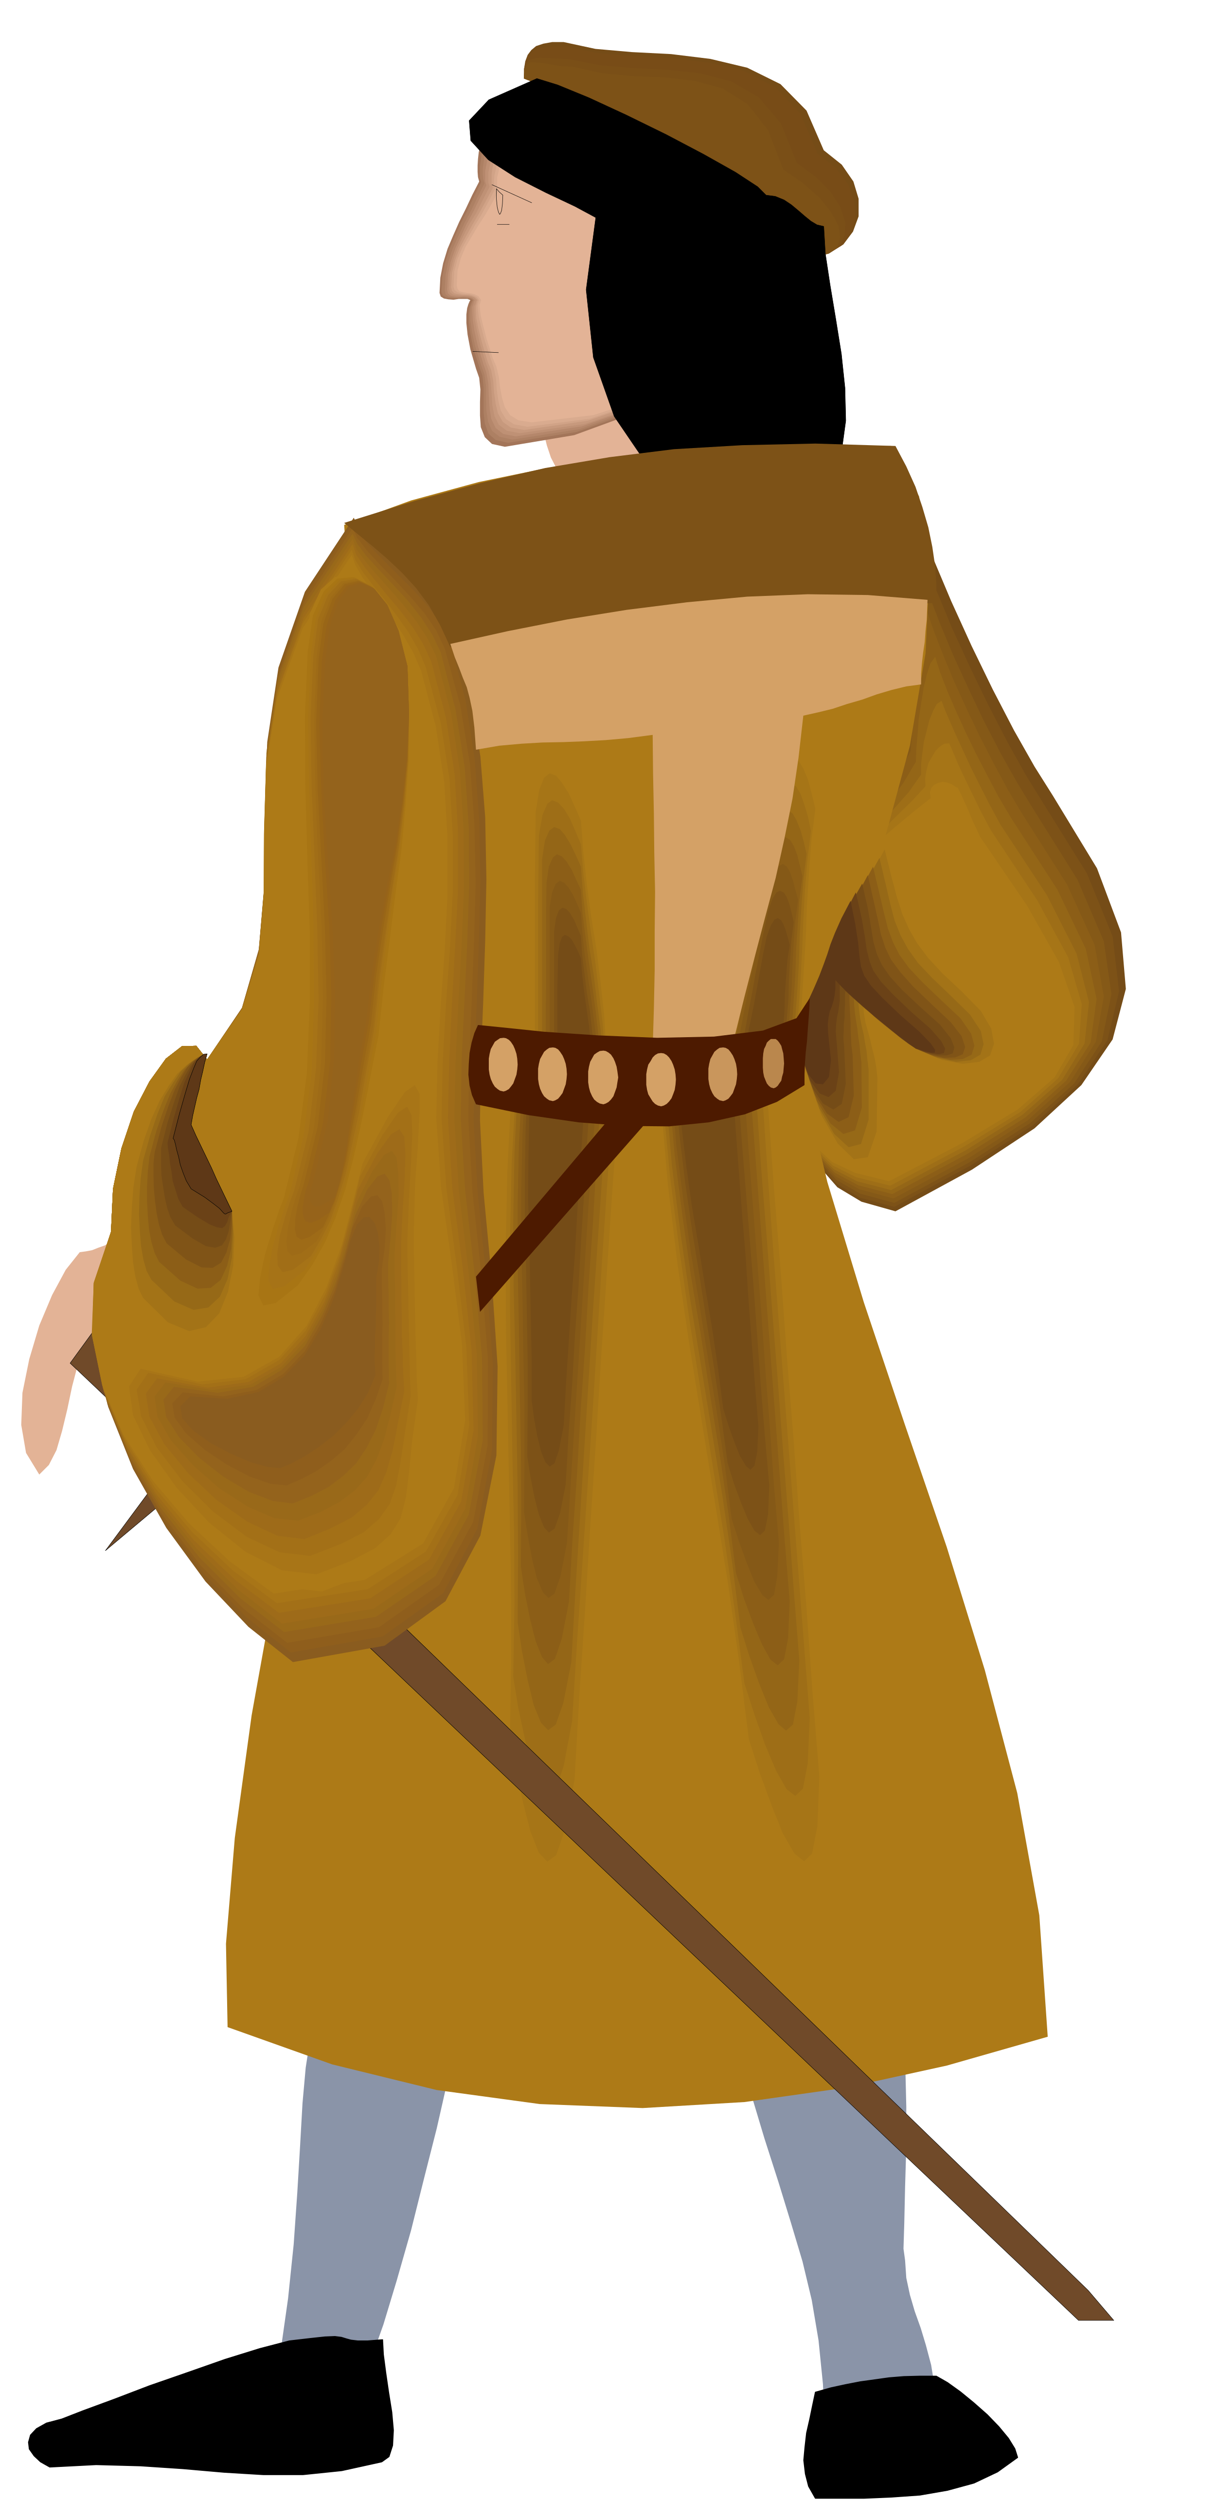 <svg xmlns="http://www.w3.org/2000/svg" fill-rule="evenodd" height="1008.158" preserveAspectRatio="none" stroke-linecap="round" viewBox="0 0 3035 6239" width="490.455"><style>.pen0{stroke:#000;stroke-width:1;stroke-linejoin:round}.brush1{fill:#e3b396}.pen1{stroke:none}.brush2{fill:#704a29}.brush4{fill:#754c17}.brush5{fill:#7d5217}.brush6{fill:#855917}.brush7{fill:#8c5e17}.brush8{fill:#946617}.brush9{fill:#9e6e17}.brush10{fill:#a67517}.brush11{fill:#ad7a17}.brush19{fill:#784c17}.brush20{fill:#7a4f17}.brush21{fill:#000}.brush22{fill:#8a5c1f}.brush23{fill:#8f5e1c}.brush24{fill:#94631c}.brush25{fill:#996919}.brush26{fill:#9e6b19}.brush27{fill:#a37017}.brush28{fill:#a87517}.brush29{fill:#4d1a00}.brush30{fill:#a37317}.brush31{fill:#966917}.brush32{fill:#805417}.brush33{fill:#6b4217}.brush34{fill:#5e3817}.brush41{fill:#d4a166}</style><path class="pen1 brush1" d="m351 3125 1 19 2 20 2 20 2 21 1 20 2 20 1 21 3 22-16 1-15 4-16 6-16 7-17 6-16 6-16 5-14 2-26 35-19 47-14 53-12 57-13 54-14 48-19 37-24 24-33-54-12-70 3-80 17-84 25-84 32-76 34-63 35-44 15-2 16-3 15-6 17-6 14-9 15-8 12-9 11-8h37v51zm986-2170 3 26 5 32 5 33 7 34 8 32 10 30 13 25 16 20 49-1 61-2 70-3 74-2 73-3 70-3 61-2h50l-6-36-13-40-19-44-21-43-22-45-19-41-14-39-4-32-88 3-67 10-54 14-44 17-43 17-44 17-52 14-65 12z"/><path class="pen0 brush2" d="m629 3376-366 494 316-265 1-9 5-24 6-33 9-39 8-41 8-37 7-29 6-17z"/><path class="pen1" d="m2238 5104-46 13-45 15-46 13-45 15-47 14-45 14-47 14-45 15 36 120 35 109 31 101 29 97 23 96 17 101 11 109 5 122 29-14 35-11 36-10 39-6 37-6 37-2 34-2h31l-4-64-9-55-13-49-13-43-15-42-12-41-9-42-3-44-4-29 2-65 2-90 3-100v-99l-2-83-8-57-14-14zm-1446-64 40 13 42 15 40 15 42 16 41 15 42 15 42 14 43 15-12 57-22 97-31 122-33 132-36 126-33 109-27 76-17 29-42 17-38 10-36 1-32-3-27-10-21-13-14-15-4-16 20-141 14-135 9-129 7-117 6-106 8-89 11-71 18-49z" style="fill:#8a94a8"/><path class="pen1 brush4" d="m2262 1201 28 88 38 102 46 109 51 112 53 109 53 102 51 90 46 73 110 181 60 160 12 141-33 126-78 114-117 108-156 103-191 104-85-24-60-36-40-46-26-54-18-60-13-62-15-63-21-61-24-93 11-102 36-110 53-112 60-114 60-110 50-103 32-90 7-53 4-70v-82l-1-86-2-88 2-81 5-70 12-52z"/><path class="pen1 brush5" d="m2278 1310 25 75 34 88 39 94 45 98 46 95 47 91 45 81 42 68 112 180 64 157 16 137-29 122-73 109-114 104-155 100-190 103-85-23-59-35-40-44-25-52-17-58-13-60-15-62-21-61-22-95 13-103 38-109 56-110 62-109 62-102 50-94 32-82 5-48 3-61 1-72 1-74v-76l3-69 6-59 11-44z"/><path class="pen1 brush6" d="m2297 1420 21 63 28 73 33 79 38 83 39 82 41 79 41 73 39 64 112 179 66 154 19 132-24 118-69 105-110 99-150 97-189 102-85-23-59-34-40-43-25-49-17-56-13-59-15-61-21-60-22-99 15-103 41-108 58-106 65-104 64-96 52-87 32-72 4-42 3-53 1-60 2-62 1-64 5-57 7-49 12-35z"/><path class="pen1 brush7" d="m2315 1529 17 49 23 59 27 65 31 68 32 67 35 68 35 65 35 59 113 178 69 151 23 129-20 113-64 100-106 96-147 94-188 101-85-23-59-32-40-41-24-48-17-54-13-57-14-60-21-59-21-101 16-104 43-106 61-102 67-99 66-90 52-78 32-63 3-37 4-45 3-51 3-51 3-51 7-46 8-38 11-26z"/><path class="pen1 brush8" d="m2334 1639 12 38 17 44 21 49 24 53 26 54 29 56 29 55 32 54 115 178 71 148 27 125-15 109-61 95-102 92-145 91-187 100-85-22-58-31-40-40-24-45-16-52-12-55-14-59-21-59-20-103 19-105 45-104 63-100 69-95 67-84 54-71 32-54 1-31 3-35 3-40 6-39 6-38 8-34 9-28 12-17z"/><path class="pen1 brush9" d="m2350 1749 9 24 13 30 15 34 18 39 19 41 22 44 24 47 27 50 116 176 74 146 31 121-11 103-56 91-99 87-142 89-186 99-85-22-58-30-39-38-23-43-16-51-11-53-14-57-21-59-19-106 20-106 48-103 66-97 72-89 69-77 55-62 31-44v-25l3-28 4-29 7-28 7-27 9-22 9-17 12-8z"/><path class="pen1 brush10" d="m2369 1855 6 13 7 17 8 19 11 24 13 27 16 33 19 39 24 45 116 175 77 142 34 117-7 99-52 86-94 84-140 86-185 98-85-21-58-29-38-36-23-42-16-48-11-52-13-56-21-58-19-110 22-106 50-102 68-93 74-85 71-70 56-55 31-34-1-19 3-19 5-19 9-16 9-15 11-11 11-7 12-1z"/><path class="pen1 brush11" d="M2387 1965h2l2 2 2 4 5 10 6 13 10 22 13 31 19 41 118 173 79 140 39 112-3 95-47 81-92 80-137 83-184 96-85-21-57-27-38-35-23-39-15-46-10-50-13-55-21-58-18-112 23-107 52-100 71-91 76-79 73-64 57-47 32-25-2-14 3-11 7-8 10-5 11-3 12 2 11 4 12 8z"/><path class="pen1 brush11" d="m1009 2657 129 7 124 1 121-4 119-6 118-6 121-3 124 1 130 10 70 293 91 300 102 304 105 307 95 307 81 307 55 305 21 303-252 72-251 55-254 36-254 15-257-10-257-35-261-64-261-93-4-208 22-264 42-306 59-328 67-337 74-327 74-301 69-256 4-10 4-9 3-10 4-9 3-10 5-9 6-9 9-9z"/><path class="pen1 brush11" d="m1268 2737-11 212-4 216 1 216 4 217 4 216 4 217 1 215-2 214 15 95 19 93 21 80 23 58 23 24 24-18 24-71 25-132 13-227 14-226 15-227 15-226 15-227 15-226 15-225 15-225-13-2-32-4-47-6-52-5-53-8-46-7-33-6-12-5z"/><path class="pen1 brush10" d="m1276 2732-10 196-4 199 1 199 4 200 4 200 4 200 1 199-3 199 14 87 18 86 19 74 21 53 21 22 22-16 23-66 23-122 12-210 14-210 13-209 14-209 13-210 14-208 14-209 15-208-12-2-30-3-43-5-49-5-50-7-42-6-30-5-11-4z"/><path class="pen1 brush9" d="m1287 2724-10 180-4 183v183l3 184 3 183 4 184 1 182-3 182 13 80 17 79 17 67 19 50 19 20 21-15 20-59 21-112 12-193 13-192 13-193 13-192 12-192 12-192 13-192 14-191-11-2-28-2-40-5-44-5-45-6-39-5-27-6-9-3z"/><path class="pen1 brush8" d="m1292 2716-8 164-3 167 1 166 4 168 3 167 3 167 1 167-1 167 11 73 14 71 15 62 18 44 18 19 19-14 19-54 20-102 10-176 11-175 11-176 11-175 11-175 12-175 12-174 12-174-10-2-25-2-36-5-41-4-42-5-35-5-26-6-9-3z"/><path class="pen1 brush7" d="m1303 2708-8 148-3 150v151l3 152 2 150 3 151 1 150-1 150 10 66 13 65 14 55 16 40 15 17 17-13 17-50 18-92 9-158 11-158 9-158 11-157 9-158 11-157 9-158 11-157-9-2-23-2-32-4-36-4-37-5-31-5-22-4-7-3z"/><path class="pen1 brush6" d="m1311 2700-7 132-3 135v134l3 135 2 134 3 135v134l-1 135 9 58 11 58 12 49 15 35 14 14 15-11 15-44 16-82 9-141 9-141 9-141 9-140 9-141 9-141 10-140 11-140-9-1-20-2-30-4-32-3-34-5-28-3-20-5-6-3z"/><path class="pen1 brush5" d="m1319 2694-7 116-2 117v118l3 119 2 118 2 118v117l-1 118 8 51 10 51 11 43 13 32 12 13 14-10 14-39 14-72 7-124 9-123 7-124 9-123 7-124 8-124 7-123 8-123-7-1-18-2-25-3-28-3-29-4-25-4-17-3-6-2z"/><path class="pen1 brush4" d="m1327 2686-6 100-2 101-1 102 3 102 2 101 2 102 2 101v101l6 44 8 44 9 37 11 28 11 11 12-8 11-33 12-62 6-108 7-107 7-107 8-106 6-107 7-105 7-107 8-105-7-1-15-2-22-3-24-2-25-3-22-3-16-3-5-2z"/><path class="pen1" style="fill:#a37559" d="m1543 463-42-12-40-15-41-19-40-19-41-20-39-18-41-17-39-11-11 13-8 17-6 17-2 18-1 16v16l1 13 3 11-17 33-16 34-17 34-15 34-14 33-11 36-7 36-2 38 3 9 8 5 11 2 13 1 13-2h22l7 3-2 3-3 7-3 10-2 16v21l3 29 7 37 14 48 8 23 3 29-1 32v33l2 29 10 25 18 17 32 7 173-29 123-45 78-61 43-71 12-82-8-88-22-92-28-93-8-2-8-4-8-4-8-1-1-5-2-5-2-7-2-6-3-7-2-6-1-5v-4l-6-2-5-2-6-5-5-4-6-6-6-5-6-6-3-5z"/><path class="pen1" style="fill:#ad8063" d="m1543 463-42-12-39-15-39-17-39-18-40-19-39-17-40-16-40-11-10 13-7 16-6 17-2 17-2 15v28l3 11-17 34-16 34-17 33-15 33-14 33-11 34-7 35-2 37 3 9 8 5 11 2 14 1 12-1h13l10 1 7 4-2 3-3 7-3 9-2 16v20l4 28 7 37 15 46 8 22 3 29v63l3 28 9 25 18 16 31 7 171-27 121-43 77-59 41-70 12-81-9-87-22-92-28-92-8-2-8-4-8-4-8-1-1-5-2-5-2-7-2-6-3-7-2-6-1-5v-4l-6-2-5-2-6-5-5-4-6-6-6-5-6-6-3-5z"/><path class="pen1" style="fill:#b5876b" d="m1543 463-41-12-39-14-38-17-37-16-38-18-38-16-40-14-39-10-11 12-8 15-5 16-2 17-2 14v15l1 12 3 11-17 34-16 33-17 32-15 32-14 31-11 33-7 34-2 38 2 9 7 6 10 2 13 1 12-1 12 1 9 1 7 5-2 3-2 6-3 9-1 14v19l4 28 8 36 15 48 8 22 4 29v30l1 31 4 28 10 23 19 15 32 7 167-26 119-42 75-57 40-69 11-80-9-86-23-91-28-92-8-2-8-4-8-4-8-1-1-5-2-5-2-7-2-6-3-7-2-6-1-5v-4l-6-2-5-2-6-5-5-4-6-6-6-5-6-6-3-5z"/><path class="pen1" style="fill:#bf9175" d="m1543 463-41-11-38-14-37-15-36-15-37-17-37-15-38-14-38-11-11 13-7 16-6 15-3 17-3 14v27l3 10-17 33-16 33-17 31-14 31-14 30-11 32-7 33-2 37 2 9 7 6 9 2 12 1 11-1 12 1 9 2 7 6-2 3-1 5-3 9v14l1 18 4 27 8 36 14 46 8 23 5 28 1 30 2 31 4 26 11 23 19 15 31 6 165-25 116-40 74-56 39-68 10-79-9-85-23-90-28-92-8-2-8-4-8-4-8-1-1-5-2-5-2-7-2-6-3-7-2-6-1-5v-4l-6-2-5-2-6-5-5-4-6-6-6-5-6-6-3-5z"/><path class="pen1" style="fill:#c7997d" d="m1543 463-40-11-37-13-36-15-34-14-35-16-36-14-37-14-39-10-11 13-7 15-6 15-3 17-3 14v26l3 10-17 33-16 32-18 29-15 30-14 29-11 31-8 33-2 37 2 9 7 6 9 2 12 1h11l12 1 9 3 7 7-2 3-1 5-3 7v14l1 18 5 27 8 35 14 46 8 22 5 28 2 29 2 29 5 26 11 22 20 15 32 6 163-23 114-39 71-55 38-66 9-77-10-85-23-90-28-92-8-2-8-4-8-4-8-1-1-5-2-5-2-7-2-6-3-7-2-6-1-5v-4l-6-2-5-2-6-5-5-4-6-6-6-5-6-6-3-5z"/><path class="pen1" style="fill:#d1a387" d="m1543 463-40-11-36-11-34-14-33-13-34-14-34-13-36-13-39-10-11 12-8 14-6 15-3 15-2 14v25l3 10-17 32-17 31-17 29-16 29-15 28-12 31-8 32-2 36 2 9 6 6 9 2 12 2h11l11 2 9 4 7 7-2 2-1 5-2 7v13l1 18 5 26 9 35 14 47 9 22 5 26 2 28 4 29 6 25 12 21 20 14 33 6 159-23 111-38 70-53 37-65 8-76-10-83-24-89-28-92-8-2-8-4-8-4-8-1-1-5-2-5-2-7-2-6-3-7-2-6-1-5v-4l-6-2-5-2-6-5-5-4-6-6-6-5-6-6-3-5z"/><path class="pen1" style="fill:#d9ab8f" d="m1543 463-40-11-35-11-34-12-31-12-33-13-33-12-35-12-37-10-11 12-8 15-6 14-3 14-3 13-1 13v10l3 10-17 33-17 31-17 28-16 28-15 27-12 28-8 31-2 37 2 9 7 6 9 3 11 2h10l11 3 8 4 6 8-1 2-1 4-2 7 1 12 2 17 6 25 9 34 15 46 8 23 5 26 2 28 4 28 6 24 13 21 20 13 33 6 156-20 110-37 68-52 36-64 7-75-10-83-24-89-28-91-8-2-8-4-8-4-8-1-1-5-2-5-2-7-2-6-3-7-2-6-1-5v-4l-6-2-5-2-6-5-5-4-6-6-6-5-6-6-3-5z"/><path class="pen1 brush1" d="m1543 463-40-10-34-11-31-11-30-11-31-12-31-11-35-10-38-9-11 12-8 13-7 13-3 14-3 12v24l3 11-17 32-17 29-17 26-16 27-15 25-12 29-8 30-2 37 2 9 5 6 8 2 11 2 10 1 10 3 8 4 7 10-1 2-1 4-2 6 1 11 2 16 6 25 9 34 15 47 9 21 6 25 3 26 5 27 7 23 13 20 21 13 33 5 154-18 107-35 66-50 34-62 7-74-12-82-24-88-28-91-8-2-8-4-8-4-8-1-1-5-2-5-2-7-2-6-3-7-2-6-1-5v-4l-6-2-5-2-6-5-5-4-6-6-6-5-6-6-3-5z"/><path class="pen1 brush4" d="M1407 105h-29l-22 4-18 6-12 10-9 12-6 16-3 19v24l47 18 52 23 54 24 60 29 63 30 67 34 72 36 77 39 4 10 13 20 21 28 28 33 33 33 39 34 44 29 47 24 41-9 35-21 24-32 14-38v-44l-13-43-29-42-45-36-43-99-65-66-83-41-92-22-98-12-98-5-91-8-79-17z"/><path class="pen1 brush19" d="M1412 116h-30l-23 2-19 4-12 8-10 10-6 14-4 18v24l47 18 52 23 54 24 60 29 63 30 67 34 72 36 77 39 4 10 13 20 21 28 28 33 33 33 39 34 44 29 47 24 41-8 33-21 21-31 11-36-3-42-15-42-31-41-46-36-42-99-63-66-78-41-89-21-95-11-94-5-90-8-77-16z"/><path class="pen1 brush19" d="M1415 127h-30l-23 1-19 2-13 6-11 8-6 12-4 17-1 23 47 18 52 23 54 24 60 29 63 30 67 34 72 36 77 39 4 10 13 20 21 28 28 33 33 33 39 34 44 29 47 24 40-8 31-19 18-29 8-35-6-41-18-41-32-40-46-36-42-99-60-65-76-41-85-20-91-11-91-4-87-8-77-16z"/><path class="pen1 brush19" d="m1420 137-30-1h-24l-20 1-14 4-12 6-7 11-4 15-1 23 47 18 52 23 54 24 60 29 63 30 67 34 72 36 77 39 4 10 13 20 21 28 28 33 33 33 39 34 44 29 47 24 39-7 29-19 16-28 5-34-10-39-21-40-35-39-47-35-40-99-58-65-72-41-81-20-87-10-87-4-84-7-76-16z"/><path class="pen1 brush20" d="m1423 148-31-2-24-1-20-1-15 2-12 4-8 9-4 15-1 22 47 18 52 23 54 24 60 29 63 30 67 34 72 36 77 39 4 10 13 20 21 28 28 33 33 33 39 34 44 29 47 24 39-7 27-18 13-27 2-32-12-38-24-38-37-38-48-35-40-99-55-65-69-40-77-20-84-9-84-4-82-7-75-15z"/><path class="pen1 brush20" d="m1426 156-30-2-24-2-21-2h-16l-13 3-8 8-5 13-1 22 47 18 52 23 54 24 60 29 63 30 67 34 72 36 77 39 4 10 13 20 21 28 28 33 33 33 39 34 44 29 47 24 38-7 25-17 10-25-1-31-15-36-27-37-38-38-48-34-39-99-53-65-66-39-73-20-80-9-81-4-80-7-75-16z"/><path class="pen1 brush5" d="m1431 167-31-2-25-4-22-4-16-1h-14l-8 6-6 12-1 22 47 18 52 23 54 24 60 29 63 30 67 34 72 36 77 39 4 10 13 20 21 28 28 33 33 33 39 34 44 29 47 24 37-7 23-15 8-25-4-29-19-35-29-36-41-36-49-34-38-98-51-65-62-39-69-19-76-9-78-3-77-7-73-16z"/><path class="pen1 brush5" d="m1434 177-31-2-26-5-22-5-17-4-14-2-9 5-6 11-1 21 47 18 52 23 54 24 60 29 63 30 67 34 72 36 77 39 4 10 13 20 21 28 28 33 33 33 39 34 44 29 47 24 36-6 21-15 6-23-8-28-21-33-32-35-42-35-50-34-37-98-49-65-59-39-66-19-73-9-74-3-75-6-72-15z"/><path class="pen0 brush21" d="m1340 196-120 53-49 52 4 50 44 48 67 43 77 39 72 34 52 28-24 180 18 169 52 147 81 119 100 81 116 37 123-16 124-75 24-62 10-73-2-82-9-85-14-87-14-84-12-79-4-68-17-4-15-9-16-13-15-13-18-15-18-12-22-9-23-3-21-21-55-36-80-45-93-49-100-49-93-43-78-32-52-16z"/><path class="pen0 brush2" d="m175 3402 2517 2389h88l-64-75L239 3314l-64 88z"/><path class="pen1 brush11" d="m870 1567-3-32-2-32-1-33v-32l-1-33-1-32-1-33-2-30 167-61 169-46 170-35 172-24 171-17 172-9 172-4 172-1 70 126 26 179-10 213-39 230-61 226-75 208-82 169-82 115-90 3-99 8-107 9-108 9-108 3-102-3-92-14-77-25-14-126-36-126-52-128-57-127-59-127-51-125-36-123-13-120z"/><path class="pen1 brush22" d="m883 1292-122 185-66 189-28 186-5 182-2 173-14 162-42 146-87 129-27-34-36 1-40 31-41 57-39 75-31 92-21 101-5 107-41 135v148l34 154 62 155 83 147 98 134 107 113 111 88 229-41 152-111 87-164 40-200 3-222-15-223-20-211-9-180 2-146 6-149 5-153 3-154-3-155-12-151-24-150-38-144-22-44-32-44-40-43-42-41-42-39-36-35-28-31-12-25z"/><path class="pen1 brush23" d="m883 1302-122 186-66 188-28 184-5 181-2 170-14 160-42 145-87 128-27-34-36 1-40 31-41 57-39 75-31 92-21 101-5 107-41 133-1 146 33 151 61 150 82 142 98 131 107 110 110 87 229-40 151-108 85-160 37-196 2-217-17-220-21-209-10-178 2-146 6-148 5-151 4-151-3-153-11-150-23-149-38-144-22-43-30-43-38-43-40-40-40-40-34-35-25-32-12-26z"/><path class="pen1 brush24" d="m880 1318-121 185-65 185-28 182-5 178-2 168-13 157-42 143-87 128-27-34-36 1-40 31-41 57-39 75-31 92-21 101-5 107-41 133-2 143 32 146 59 146 80 138 96 127 106 107 110 86 229-39 150-106 85-157 36-191 1-213-17-216-22-206-10-179 2-145 6-146 6-149 4-148-3-150-11-148-24-146-39-143-21-44-29-43-37-43-37-40-38-39-32-35-24-31-12-25z"/><path class="pen1 brush25" d="m880 1332-122 183-65 184-28 180-5 175-1 166-13 155-42 142-87 127-27-34-36 1-40 31-41 57-39 75-31 92-21 101-5 107-42 131-2 141 31 143 58 141 79 133 95 122 104 104 109 84 229-38 149-102 83-153 35-186-2-208-19-212-23-203-11-178 2-144 7-145 7-147 5-147-1-147-10-147-23-145-37-143-21-44-28-43-34-43-36-39-36-38-31-34-23-31-11-24z"/><path class="pen1 brush26" d="m880 1345-122 184-65 183-28 178-5 172-1 163-13 153-42 140-87 126-27-34-36 1-40 31-41 57-39 75-31 92-21 101-5 107-42 130-3 138 30 138 57 137 77 129 94 118 104 103 110 85 228-37 147-100 82-150 32-182-3-204-21-209-24-201-11-176 3-144 7-144 8-145 6-144-1-146-9-145-22-144-37-142-21-44-27-42-33-42-34-39-34-38-28-33-22-30-10-26z"/><path class="pen1 brush27" d="m880 1358-122 184-65 181-28 176-5 170-1 160-13 151-42 138-87 126-27-34-36 1-40 31-41 57-39 75-31 92-21 101-5 107-43 129-3 135 28 135 56 133 76 124 93 114 103 99 109 82 228-36 147-97 80-145 31-178-5-200-22-204-26-198-11-176 3-143 7-143 8-143 7-142v-144l-8-142-22-143-37-141-20-43-26-42-31-41-32-38-31-38-27-34-20-30-9-26z"/><path class="pen1 brush28" d="m878 1372-122 183-65 179-27 173-5 168-1 158-12 149-42 137-87 125-27-34-36 1-40 31-41 57-39 75-31 92-21 101-5 107-43 128-4 132 27 131 55 128 75 120 92 110 103 97 109 81 227-35 145-94 79-141 29-174-7-195-24-201-26-196-12-174 3-143 8-141 10-141 7-140v-141l-8-140-22-141-38-141-19-44-24-42-29-41-29-38-30-37-25-33-19-30-9-26z"/><path class="pen1 brush11" d="m878 1385-122 182-65 178-27 172-5 165-1 155-12 147-42 135-87 125-27-34-36 1-40 31-41 57-39 75-31 92-21 101-5 107-43 127-5 129 26 127 53 124 74 115 91 107 101 94 109 80 227-34 146-91 77-138 28-169-8-191-25-197-27-192-12-174 3-142 8-140 10-139 7-138v-139l-8-139-21-140-37-140-19-44-23-41-27-41-27-38-28-37-23-33-17-30-9-25z"/><path class="brush21" d="m2035 5970-7 33-7 34-8 35-4 35-3 33 4 34 8 31 17 30h121l69-3 71-5 69-12 66-18 59-28 50-36-7-22-16-26-24-29-29-30-34-30-33-27-32-23-28-16h-42l-39 1-37 3-36 5-36 5-36 7-37 8-39 11zM774 5836l37-4 25-1 16 2 13 4 11 3 17 2h24l38-3 2 37 6 46 7 48 8 50 4 45-2 38-9 28-18 13-100 22-97 10h-98l-99-6-103-9-105-7-111-3-116 6-23-13-16-15-12-17-2-17 5-18 15-16 25-14 38-10 54-21 76-28 89-34 95-33 94-33 87-27 73-19 52-6z" style="stroke:#000;stroke-width:2;stroke-linejoin:round"/><path class="pen0" fill="none" d="m1228 461 99 45m-147 371 64 3m-5-409v26l2 20 3 12 3 6 2-2 3-8 2-16 1-22-9-8-7-8m2 89h30"/><path class="pen1 brush5" d="m859 1305 35 29 37 30 36 31 37 35 34 37 32 43 28 49 26 56 157-35 155-25 153-18 152-11 149-8 149-5 149-4 149-4v-45l-3-47-7-48-10-49-15-51-17-50-23-51-27-51-200-6-182 4-171 10-161 20-160 27-160 37-166 45-176 55z"/><path class="pen1 brush29" d="m1540 2769-352 417 10 88 431-491h-5l-10 1-14 1-16 1-17-1-14-3-10-6-3-7z"/><path class="pen1 brush11" d="m2224 2099 16 65 15 54 15 46 18 41 22 37 29 38 37 40 49 47 47 48 26 46 6 41-11 33-30 19-45 6-60-11-72-32-15-10-15-10-17-13-16-12-17-15-15-14-14-14-11-14 2 24 6 24 6 23 8 24 7 23 7 24 5 24 4 27-4 146-25 68-38 3-44-45-44-80-34-97-19-99 5-86 27-54 27-53 27-53 27-51 27-53 27-52 27-52 27-51z"/><path class="pen1 brush30" d="m2208 2120 16 64 14 53 14 44 17 38 20 35 27 36 36 39 49 46 47 48 26 44 7 38-10 29-27 16-41 5-53-10-64-28-15-10-17-12-18-15-18-14-19-16-17-16-15-15-12-14 1 23 4 23 6 22 6 22 5 22 6 23 4 23 3 26-2 135-22 64-35 5-40-39-41-71-31-88-16-93 5-84 26-53 25-50 24-50 25-48 24-49 24-48 25-50 27-50z"/><path class="pen1 brush31" d="m2195 2141 15 63 12 52 11 42 15 37 18 33 25 35 35 37 48 46 47 46 27 41 7 33-8 26-24 14-36 4-47-10-54-23-16-11-18-12-20-16-20-16-21-17-19-17-17-17-13-14 2 23 3 22 4 20 5 21 3 20 4 21 2 21 3 25v124l-19 61-31 8-36-33-37-64-28-80-15-87 6-81 25-52 24-48 22-46 22-44 21-45 23-45 23-48 27-49z"/><path class="pen1 brush7" d="m2179 2163 15 63 12 51 10 40 13 35 16 31 24 33 34 36 47 45 47 44 27 39 8 30-7 22-22 11-31 2-41-9-45-19-17-11-19-14-22-18-22-17-24-20-20-19-18-18-13-14 1 23 2 21 3 19 3 20 2 18 3 19 2 21 3 25 1 112-17 57-29 9-32-26-34-56-25-72-13-81 7-77 24-51 22-45 19-43 20-40 18-41 20-42 22-45 26-48z"/><path class="pen1 brush32" d="m2166 2184 14 62 11 49 8 38 11 33 14 29 23 31 32 36 47 45 47 44 27 35 9 27-6 18-19 8-28 1-34-8-36-15-17-12-20-15-24-18-24-20-26-22-22-20-20-20-13-15v22l1 21 1 18 1 18v16l1 19 1 20 3 24 3 101-13 54-25 12-29-21-30-47-23-64-11-75 8-75 24-50 20-43 18-40 17-36 15-37 18-38 21-43 25-47z"/><path class="pen1 brush4" d="m2152 2205 14 62 8 47 6 37 9 31 12 26 20 29 31 34 47 44 47 42 27 34 9 23-4 15-16 5h-22l-27-6-27-11-17-12-22-16-26-21-26-22-27-23-24-22-20-21-14-15-1 22v20l-1 17v16l-2 15v16l-1 19 2 24 4 91-10 50-21 14-26-15-26-39-20-56-9-68 9-73 23-50 19-40 14-36 14-32 13-33 16-35 19-41 26-46z"/><path class="pen1 brush33" d="m2136 2227 14 61 8 46 5 35 7 29 10 25 19 27 30 32 46 44 47 41 27 31 10 19-3 11-13 3-18-2-21-5-18-7-18-12-23-18-28-22-28-23-30-25-26-23-23-21-14-16v40l-2 15-2 14-3 13-2 16-1 19 2 24 6 78-8 46-18 16-22-9-23-31-17-48-7-62 9-70 23-48 17-38 13-32 11-29 10-29 13-32 17-37 24-46z"/><path class="pen1 brush34" d="m2123 2248 12 60 7 46 3 32 4 27 8 22 17 25 29 31 45 43 47 41 28 29 11 16-1 7h-10l-14-3-14-5-9-2-19-13-24-18-29-24-31-25-32-28-28-25-23-22-15-16v21l-2 18-3 14-4 13-5 12-3 15-2 17 1 23 7 67-5 42-15 18-18-2-19-23-14-40-5-56 10-67 22-48 15-35 11-29 9-25 8-25 11-28 16-36 23-44z"/><path class="pen1 brush11" d="m330 3405-31 48 12 79 44 97 71 103 87 97 98 80 99 52 93 11 96-37 66-34 41-37 23-42 9-54 4-68 5-87 12-109-2-58-1-57-1-57-1-57-2-57-1-57-2-57v-57l3-124 7-107 5-86v-56l-12-22-26 22-48 70-71 127-24 102-29 113-39 110-51 102-71 81-92 51-121 11-150-36z"/><path class="pen1 brush28" d="m351 3416-29 44 10 72 42 87 67 94 81 87 91 73 91 46 86 10 85-33 61-32 39-35 25-40 13-52 8-63 8-81 14-100-3-55-1-53-2-53-1-52-1-53-1-52-1-54v-53l3-112 7-97 4-78v-52l-12-21-25 18-42 62-63 115-24 97-28 107-38 105-50 97-68 77-89 50-114 12-143-32z"/><path class="pen1 brush27" d="m370 3426-29 42 11 66 39 78 63 83 76 76 85 64 83 39 76 9 77-30 57-29 38-33 27-38 16-47 11-59 11-74 14-90-2-53-1-49-1-49-1-47-1-49-1-48-1-50v-51l4-99 5-88 3-71-2-47-11-20-23 15-38 55-56 103-23 93-27 102-37 100-49 91-66 73-84 48-108 13-135-29z"/><path class="pen1 brush26" d="m392 3440-28 38 9 58 37 68 59 72 71 67 78 55 75 35 67 8 66-27 52-27 37-31 29-36 20-45 16-55 13-67 16-81-3-50-1-46-2-45v-42l-1-44v-43l-1-46v-48l4-88 5-77 2-64-3-42-12-19-21 13-34 47-48 89-23 90-26 96-35 95-47 86-63 69-80 46-102 14-126-23z"/><path class="pen1 brush25" d="m413 3450-27 35 7 51 34 59 55 62 65 57 71 46 67 29 59 6 57-22 47-25 37-28 31-34 23-42 19-50 16-61 16-72-2-48-1-42v-77l-1-39v-40l-1-43v-45l5-76 5-67-1-56-4-38-12-18-19 10-29 40-39 77-23 85-26 92-35 89-45 81-60 65-76 44-96 14-117-19z"/><path class="pen1 brush24" d="m434 3461-26 32 7 44 32 50 50 51 60 47 64 38 60 23 50 6 47-19 42-22 37-28 32-31 26-39 23-45 18-54 15-61-1-45v-74l1-33-1-35v-35l-1-39v-43l6-64 4-57-1-49-6-33-12-17-18 7-25 32-31 66-22 81-26 86-34 82-43 76-58 60-71 42-89 15-109-15z"/><path class="pen1 brush23" d="m456 3475-26 27 6 36 29 40 47 41 54 36 57 30 52 18 40 4 38-16 37-20 36-25 34-29 29-36 27-40 21-47 18-52-1-42v-67l1-29-1-30v-31l-1-35v-41l7-51 3-48-3-41-6-29-12-15-16 3-22 25-24 52-20 78-25 81-33 78-41 72-54 57-67 40-83 16-101-10z"/><path class="pen1 brush22" d="m474 3485-24 25 5 30 27 30 43 31 49 26 51 22 43 12 31 3 29-12 33-18 35-23 35-27 33-33 30-36 25-40 18-43-2-40 1-31v-27l2-24v-25l1-27v-69l7-41 1-38-4-34-8-24-13-15-14 1-17 18-16 39-20 74-24 76-31 72-40 66-52 53-63 38-78 17-93-6z"/><path class="pen1 brush11" d="m517 2630-6 21-5 23-5 21-4 23-6 22-5 22-5 22-4 23 12 27 13 27 13 27 13 27 12 27 13 27 13 27 13 27 9 78-3 81-15 75-25 64-37 42-47 13-57-23-66-68-11-23-7-32-6-39-3-45-1-52 3-55 5-59 9-59 17-65 21-55 21-46 24-38 24-31 26-25 27-19 30-12z"/><path class="pen1 brush30" d="m517 2630-6 21-5 23-5 21-4 23-6 22-5 22-5 22-4 23 12 27 13 27 13 27 13 27 12 27 13 27 13 27 13 27 6 66-3 70-13 65-22 54-33 34-42 10-53-22-62-61-11-23-8-29-6-37-3-41-2-46 2-49 4-51 8-52 18-65 19-54 21-46 22-36 21-30 24-22 24-17 27-11z"/><path class="pen1 brush31" d="m517 2630-6 21-5 23-5 21-4 23-6 22-5 22-5 22-4 23 12 27 13 27 13 27 13 27 12 27 13 27 13 27 13 27 3 56-3 59-11 54-19 44-29 27-37 6-48-21-57-54-12-22-8-28-6-34-3-38-2-42 1-43 3-45 6-45 18-64 18-53 18-44 21-34 19-28 21-20 21-15 24-9z"/><path class="pen1 brush7" d="m517 2630-6 21-5 23-5 21-4 23-6 22-5 22-5 22-4 23 12 27 13 27 13 27 13 27 12 27 13 27 13 27 13 27 1 46-3 47-10 43-16 35-25 20-33 2-43-20-53-47-11-22-8-27-6-31-3-34-2-37v-37l2-38 4-36 17-64 18-52 17-42 18-33 17-26 18-19 18-13 21-8z"/><path class="pen1 brush32" d="m517 2630-6 21-5 23-5 21-4 23-6 22-5 22-5 22-4 23 12 27 13 27 13 27 13 27 12 27 13 27 13 27 13 27-1 35-4 36-9 32-13 25-21 13-28-1-39-20-48-40-11-21-8-25-6-29-4-30-3-32-1-32v-30l3-28 17-64 17-51 16-41 16-31 15-25 16-16 16-12 18-6z"/><path class="pen1 brush4" d="m517 2630-6 21-5 23-5 21-4 23-6 22-5 22-5 22-4 23 12 27 13 27 13 27 13 27 12 27 13 27 13 27 13 27-4 24-4 25-7 21-10 15-17 6-23-4-33-19-44-33-12-21-8-23-6-27-4-26-4-27-1-26v-43l16-63 16-50 14-40 15-30 13-22 13-15 13-10 15-5z"/><path class="pen1 brush33" d="m517 2630-6 21-5 23-5 21-4 23-6 22-5 22-5 22-4 23 12 27 13 27 13 27 13 27 12 27 13 27 13 27 13 27-8 14-4 13-5 9-7 6-13-2-18-7-29-17-39-27-11-20-7-22-7-23-3-23-4-23-2-19-3-18-1-12 16-63 14-49 12-38 13-28 10-21 11-12 11-8 12-3z"/><path class="pen0 brush34" d="m517 2630-6 21-5 23-5 21-4 23-6 22-5 22-5 22-4 23 12 27 13 27 13 27 13 27 12 27 13 27 13 27 13 27-11 4-5 3-3-1-4-4-8-9-14-11-23-17-34-21-12-20-8-20-7-20-4-19-5-18-3-14-3-11-3-4 16-62 14-49 11-37 10-26 8-19 9-10 8-7 9-1z"/><path class="pen1 brush11" d="m1017 1663 5 121-1 117-7 112-10 112-14 111-15 113-15 117-13 124-21 114-21 103-22 93-22 85-27 75-29 68-35 61-39 56-62 49-34 5-12-29 6-52 15-65 21-66 20-57 14-36 35-148 21-164 8-176v-182l-5-185-4-182-2-175 8-162 14-90 27-59 35-31 42-3 42 21 39 46 33 68 25 91z"/><path class="pen1" style="fill:#a87514" d="m1017 1663 4 121-1 116-8 112-10 110-15 109-14 113-15 116-13 122-22 113-20 102-20 90-21 81-24 70-27 63-31 55-36 51-56 45-31 6-12-25 4-44 12-57 18-59 17-51 13-34 36-148 21-163 7-174v-180l-6-183-5-180-1-173 7-161 13-90 27-60 34-32 40-4 40 20 39 45 32 67 24 91z"/><path class="pen1" style="fill:#a67317" d="m1017 1663 4 121-2 115-9 110-11 109-16 108-16 112-15 116-13 123-21 112-18 99-19 87-19 76-21 65-23 58-28 51-30 45-50 40-29 7-11-20 2-38 9-49 15-52 15-46 12-32 35-147 20-162 6-172-1-178-6-181-6-178-2-171 7-160 13-90 25-60 33-33 39-6 39 19 37 45 31 67 24 90z"/><path class="pen1" style="fill:#a16e17" d="m1017 1663 4 120-3 115-9 110-13 108-17 107-16 110-16 114-13 122-21 111-17 97-18 83-16 73-19 61-19 53-23 46-25 42-45 34-26 6-12-17-1-31 6-41 12-44 13-41 11-29 36-147 19-160 6-170-3-175-7-178-7-176-3-170 7-160 12-91 25-60 32-34 38-6 37 18 37 43 31 67 23 90z"/><path class="pen1" style="fill:#9e6b17" d="m1017 1663 4 120-3 114-10 108-13 107-17 106-17 109-17 114-13 122-21 110-18 94-16 80-14 68-16 56-16 49-19 41-21 37-39 30-23 6-11-12-2-24 4-35 8-36 10-36 10-27 36-146 18-158 5-168-3-173-9-176-7-173-3-169 6-159 12-91 24-61 31-35 36-7 36 17 35 42 30 66 23 90z"/><path class="pen1" style="fill:#996617" d="m1017 1663 4 120-4 113-11 107-14 106-18 104-18 108-17 112-13 122-20 110-16 92-15 76-12 65-13 51-13 44-15 36-16 34-33 24-21 7-12-8-4-18 1-27 5-29 8-31 8-25 35-145 18-157 4-166-4-170-9-174-9-171-4-168 6-158 12-91 23-62 30-36 35-8 35 16 35 42 29 65 23 90z"/><path class="pen1" style="fill:#96631a" d="m1017 1663 4 119-5 112-11 107-15 104-19 103-19 106-17 112-14 121-20 109-15 90-13 74-9 60-10 47-10 39-10 31-12 29-28 19-19 7-12-4-6-11-2-19 3-22 5-25 8-23 35-145 18-154 3-164-5-168-11-172-9-169-5-166 6-158 12-91 22-63 28-36 34-9 34 15 33 41 28 65 23 89z"/><path class="pen1 brush24" d="m1017 1663 3 119-5 112-12 105-16 103-20 102-20 106-18 111-14 121-19 107-13 88-11 69-7 56-8 42-6 33-8 27-8 24-21 14-16 8-12 1-7-4-5-12v-14l3-19 7-22 34-144 16-154 2-161-6-166-12-169-10-167-4-164 7-157 11-91 21-64 27-37 32-10 33 14 32 40 28 64 22 89z"/><path class="pen1 brush11" d="m1642 2769 19 212 26 213 31 214 35 214 35 214 35 214 31 213 28 213 28 92 32 90 31 76 31 54 26 20 22-22 14-73 6-135-18-227-18-226-18-227-17-225-18-226-17-226-18-226-17-226h-13l-33 1-47 2-52 2h-99l-33-2-12-3z"/><path class="pen1 brush10" d="m1650 2761 17 196 24 198 29 197 32 198 32 197 32 198 28 197 25 198 27 84 30 82 28 70 29 50 24 19 20-19 13-68 5-124-17-210-15-210-17-209-15-209-17-210-15-208-17-209-15-208h-12l-30 1-43 1-49 2h-92l-30-2-11-2z"/><path class="pen1 brush9" d="m1655 2753 17 180 23 181 26 182 29 182 29 181 29 181 26 180 24 181 25 78 27 76 27 64 26 46 22 17 19-18 12-63 5-114-15-192-15-192-15-192-15-192-15-192-15-192-14-191-13-191h-11l-29 1-40 1-45 2h-86l-28-2-10-2z"/><path class="pen1 brush8" d="m1663 2745 14 164 21 165 24 165 27 165 27 164 27 165 24 164 21 165 22 70 25 70 24 59 24 42 19 16 17-15 11-57 5-104-14-176-13-175-14-176-13-174-14-175-13-174-14-174-12-174h-11l-25 1h-36l-41 2h-77l-26-1-9-2z"/><path class="pen1 brush7" d="m1671 2737 13 147 19 148 21 149 25 149 23 149 24 149 22 149 19 149 20 64 23 62 22 52 21 38 18 14 16-15 10-52 4-93-13-158-12-157-12-158-12-157-12-158-12-157-12-157-12-157h-9l-23 1h-33l-37 2h-70l-23-1-8-2z"/><path class="pen1 brush6" d="m1677 2726 11 132 17 133 19 133 22 134 21 132 22 134 20 132 17 134 18 56 20 55 19 47 20 33 15 12 14-13 8-46 4-83-12-141-10-141-11-141-10-140-11-141-11-141-11-140-10-140h-9l-20 1h-30l-32 2h-62l-21-1-7-2z"/><path class="pen1 brush5" d="m1685 2718 11 116 14 117 17 117 19 117 18 116 19 117 17 116 16 117 15 49 18 49 17 41 17 30 14 11 12-11 8-40 3-73-11-124-10-123-9-124-9-123-10-124-10-123-10-124-9-124h-7l-18 1h-26l-28 2h-54l-18-1-6-2z"/><path class="pen1 brush4" d="m1693 2710 8 100 12 101 14 100 17 101 16 100 17 101 15 101 13 101 13 42 15 42 14 35 15 25 11 9 10-10 7-35 3-63-9-107-8-106-8-106-7-106-9-107-8-106-8-106-7-106h-22l-22 1-24 1h-47l-16-1-5-1z"/><path class="pen1 brush11" d="m1984 2668 14-89 11-88 6-89 5-88 3-89 5-88 7-88 10-87-9-40-9-37-13-32-13-22-16-10-17 8-20 29-20 56-18 93-18 93-18 93-18 94-18 93-18 93-18 93-18 94h63l38 1 36 1 32 2 22 1 9 3z"/><path class="pen1 brush10" d="m1979 2670 12-82 10-81 5-82 5-81 3-82 5-82 6-81 10-81-9-37-9-34-12-29-12-20-15-10-16 8-18 28-19 52-18 85-16 86-17 85-16 87-17 85-15 86-17 85-15 87h58l35 2h33l30 2 21 1 8 3z"/><path class="pen1 brush9" d="m1973 2673 11-75 9-75 5-75 4-75 3-75 4-75 6-75 9-74-7-34-9-31-10-28-11-18-14-9-15 7-17 25-18 48-16 78-15 80-15 79-15 80-15 78-15 80-15 79-15 80h53l32 1h31l28 1 19 1 8 2z"/><path class="pen1 brush8" d="m1965 2676 11-68 9-68 5-68 4-68 2-69 4-68 5-69 8-67-7-31-8-28-10-25-10-17-12-8-13 7-15 23-15 44-15 71-14 71-14 72-14 72-15 72-13 72-15 72-13 72h49l29 1 28 1 25 1 17 1 7 2z"/><path class="pen1 brush7" d="m1960 2681 10-62 7-62 4-62 4-61 2-63 4-62 4-62 8-60-7-28-6-25-9-23-9-15-12-7-12 6-14 21-14 39-13 64-12 65-13 65-12 66-13 65-12 65-12 65-12 66h95l23 1 15 1 6 3z"/><path class="pen1 brush6" d="m1955 2684 7-55 6-55 4-55 4-55 2-56 3-54 4-55 7-54-7-25-6-23-7-20-8-14-10-7-11 6-12 19-11 35-12 57-12 58-12 58-11 58-12 57-11 57-11 58-10 59h39l24 1 22 1 21 1 14 1 6 2z"/><path class="pen1 brush5" d="m1949 2686 7-49 5-48 3-49 4-48 1-48 3-48 3-48 6-46-5-23-5-20-7-19-7-12-10-5-9 4-10 16-11 32-11 51-10 51-10 51-9 51-10 51-9 51-9 51-9 52h91l13 1 5 1z"/><path class="pen1 brush4" d="m1941 2689 6-42 5-41 3-42 3-41 1-42 3-42 3-41 6-40-5-19-5-18-6-15-6-10-8-5-8 4-9 14-10 27-9 43-8 44-8 44-8 44-9 43-9 44-8 43-7 45h29l18 1h17l15 1h10l4 1z"/><path class="pen1 brush11" d="m1522 2694-3-90-6-88-11-88-11-88-13-88-12-88-10-88-6-87-16-37-16-34-18-30-17-19-18-7-15 12-13 32-10 59-1 95v285l-1 94v95l-1 95v95l8-2 23-4 31-6 37-5 36-6 32-5 22-3 9 1z"/><path class="pen1 brush10" d="m1516 2700-3-84-5-82-9-82-10-81-13-81-11-81-9-81-6-80-15-34-15-33-17-27-15-18-16-6-14 11-12 30-9 55-1 87-1 87v526l7-2 21-3 29-6 34-5 33-6 29-3 20-2 8 1z"/><path class="pen1 brush9" d="m1511 2702-2-75-5-75-9-75-9-74-11-75-10-74-9-74-6-73-14-33-13-30-15-25-15-16-15-6-12 9-12 28-9 51-1 80-1 80v484l7-2 19-3 27-5 32-5 30-6 27-3 19-3h7z"/><path class="pen1 brush8" d="m1506 2708-2-70-5-69-9-68-8-67-11-69-8-67-8-68-5-67-13-29-13-27-14-23-13-15-14-5-12 9-11 25-7 46v588l6-2 17-3 25-5 29-5 27-5 25-3 17-2 7 1z"/><path class="pen1 brush7" d="m1500 2710-2-62-4-61-7-61-8-61-9-62-8-60-8-62-4-60-12-26-11-24-13-21-12-13-12-5-10 8-10 22-6 41-1 66v198l-1 66v66l-1 67v68l5-2 16-3 22-4 26-4 25-5 23-4 15-3 7 1z"/><path class="pen1 brush6" d="m1495 2716-2-56-3-55-7-55-7-54-8-55-8-54-6-55-4-54-10-23-10-22-11-18-11-12-11-5-10 8-9 21-6 37v470l4-2 14-2 20-4 23-3 22-4 20-2 14-2 6 1z"/><path class="pen1 brush5" d="m1490 2721-2-50-4-48-6-48-5-48-8-48-6-48-6-48-3-47-9-21-8-19-10-17-9-10-10-4-9 7-7 18-5 33v414l4-2 12-2 17-3 20-3 19-3 18-3 12-1 5 1z"/><path class="pen1 brush4" d="m1484 2724-2-42-3-41-5-41-4-41-6-42-6-42-5-42-3-41-7-17-8-16-8-14-8-8-9-4-7 5-6 16-4 28-1 44-1 45v269l3-2 11-2 14-3 18-3 16-3 16-3 10-1 5 1z"/><path class="pen1 brush41" d="m1124 1607 144-32 147-29 149-24 151-19 150-14 151-6 150 2 149 12-1 24-1 26-3 27-2 28-4 27-3 27-2 26v26l-37 5-37 9-37 11-36 13-38 11-36 12-37 9-36 8-12 105-15 102-20 99-22 99-26 97-26 99-26 101-26 105-27 3-26 3-26 3-24 3-26 3-25 3-25 3-24 3 3-99 2-97v-98l1-97-2-98-1-98-2-98-1-98-61 8-56 5-54 3-51 2-53 1-52 3-56 5-58 10-4-55-5-42-7-33-7-26-10-24-9-24-11-27-11-33z"/><path class="pen1 brush29" d="m1193 2558 60 6 106 11 134 9 147 6 142-3 122-15 84-31 33-50-1 27-2 27-2 27-2 28-3 27-2 27-1 27v27l-69 42-80 31-90 20-99 10-109-1-117-9-125-18-131-27-10-23-6-24-3-27 1-27 2-27 5-26 7-24 9-20z"/><path class="pen1 brush41" d="m1257 2590 6 1 7 4 5 5 6 9 4 9 4 12 2 12 1 15-1 12-2 13-4 11-4 11-6 8-5 6-7 4-6 2-9-2-6-4-7-6-5-8-5-11-3-11-2-13v-27l2-12 3-12 5-9 5-9 7-5 6-4 9-1zm123 24 6 1 7 4 5 6 6 9 4 9 4 12 2 12 1 14-1 12-2 13-4 11-4 11-6 8-5 6-7 4-6 2-9-2-6-4-7-6-5-8-5-11-3-11-2-13v-26l2-12 3-12 5-9 5-9 7-6 6-4 9-1zm126 8 6 1 7 4 6 5 6 9 4 9 4 12 2 12 2 15-2 12-2 13-4 11-4 11-6 8-6 6-7 4-6 2-9-2-7-4-7-6-5-8-5-11-3-11-2-13v-27l2-12 3-12 5-9 5-9 7-5 7-4 9-1zm144 6 7 1 7 4 6 6 6 9 4 9 4 12 2 12 1 13-1 13-2 13-4 11-4 10-6 8-6 6-7 4-7 2-8-2-7-4-6-6-5-8-6-10-3-11-2-13v-26l2-12 3-12 6-9 5-9 6-6 7-4 8-1z"/><path class="pen1" style="fill:#c9965c" d="m1805 2614 6 1 7 4 5 6 6 9 4 9 4 12 2 12 1 14-1 12-2 13-4 11-4 11-6 8-5 6-7 4-6 2-9-2-6-4-7-6-5-8-5-11-3-11-2-13v-26l2-12 3-12 5-9 5-9 7-6 6-4 9-1z"/><path class="pen1" style="fill:#ba874d" d="M1931 2593h5l5 4 4 5 5 8 2 8 3 11 1 12 1 13-1 11-1 12-3 10-2 10-5 7-4 6-5 4-5 2-7-2-5-4-5-6-3-7-4-10-2-10-1-12v-24l1-12 2-11 4-8 3-8 5-5 5-4h7z"/></svg>
